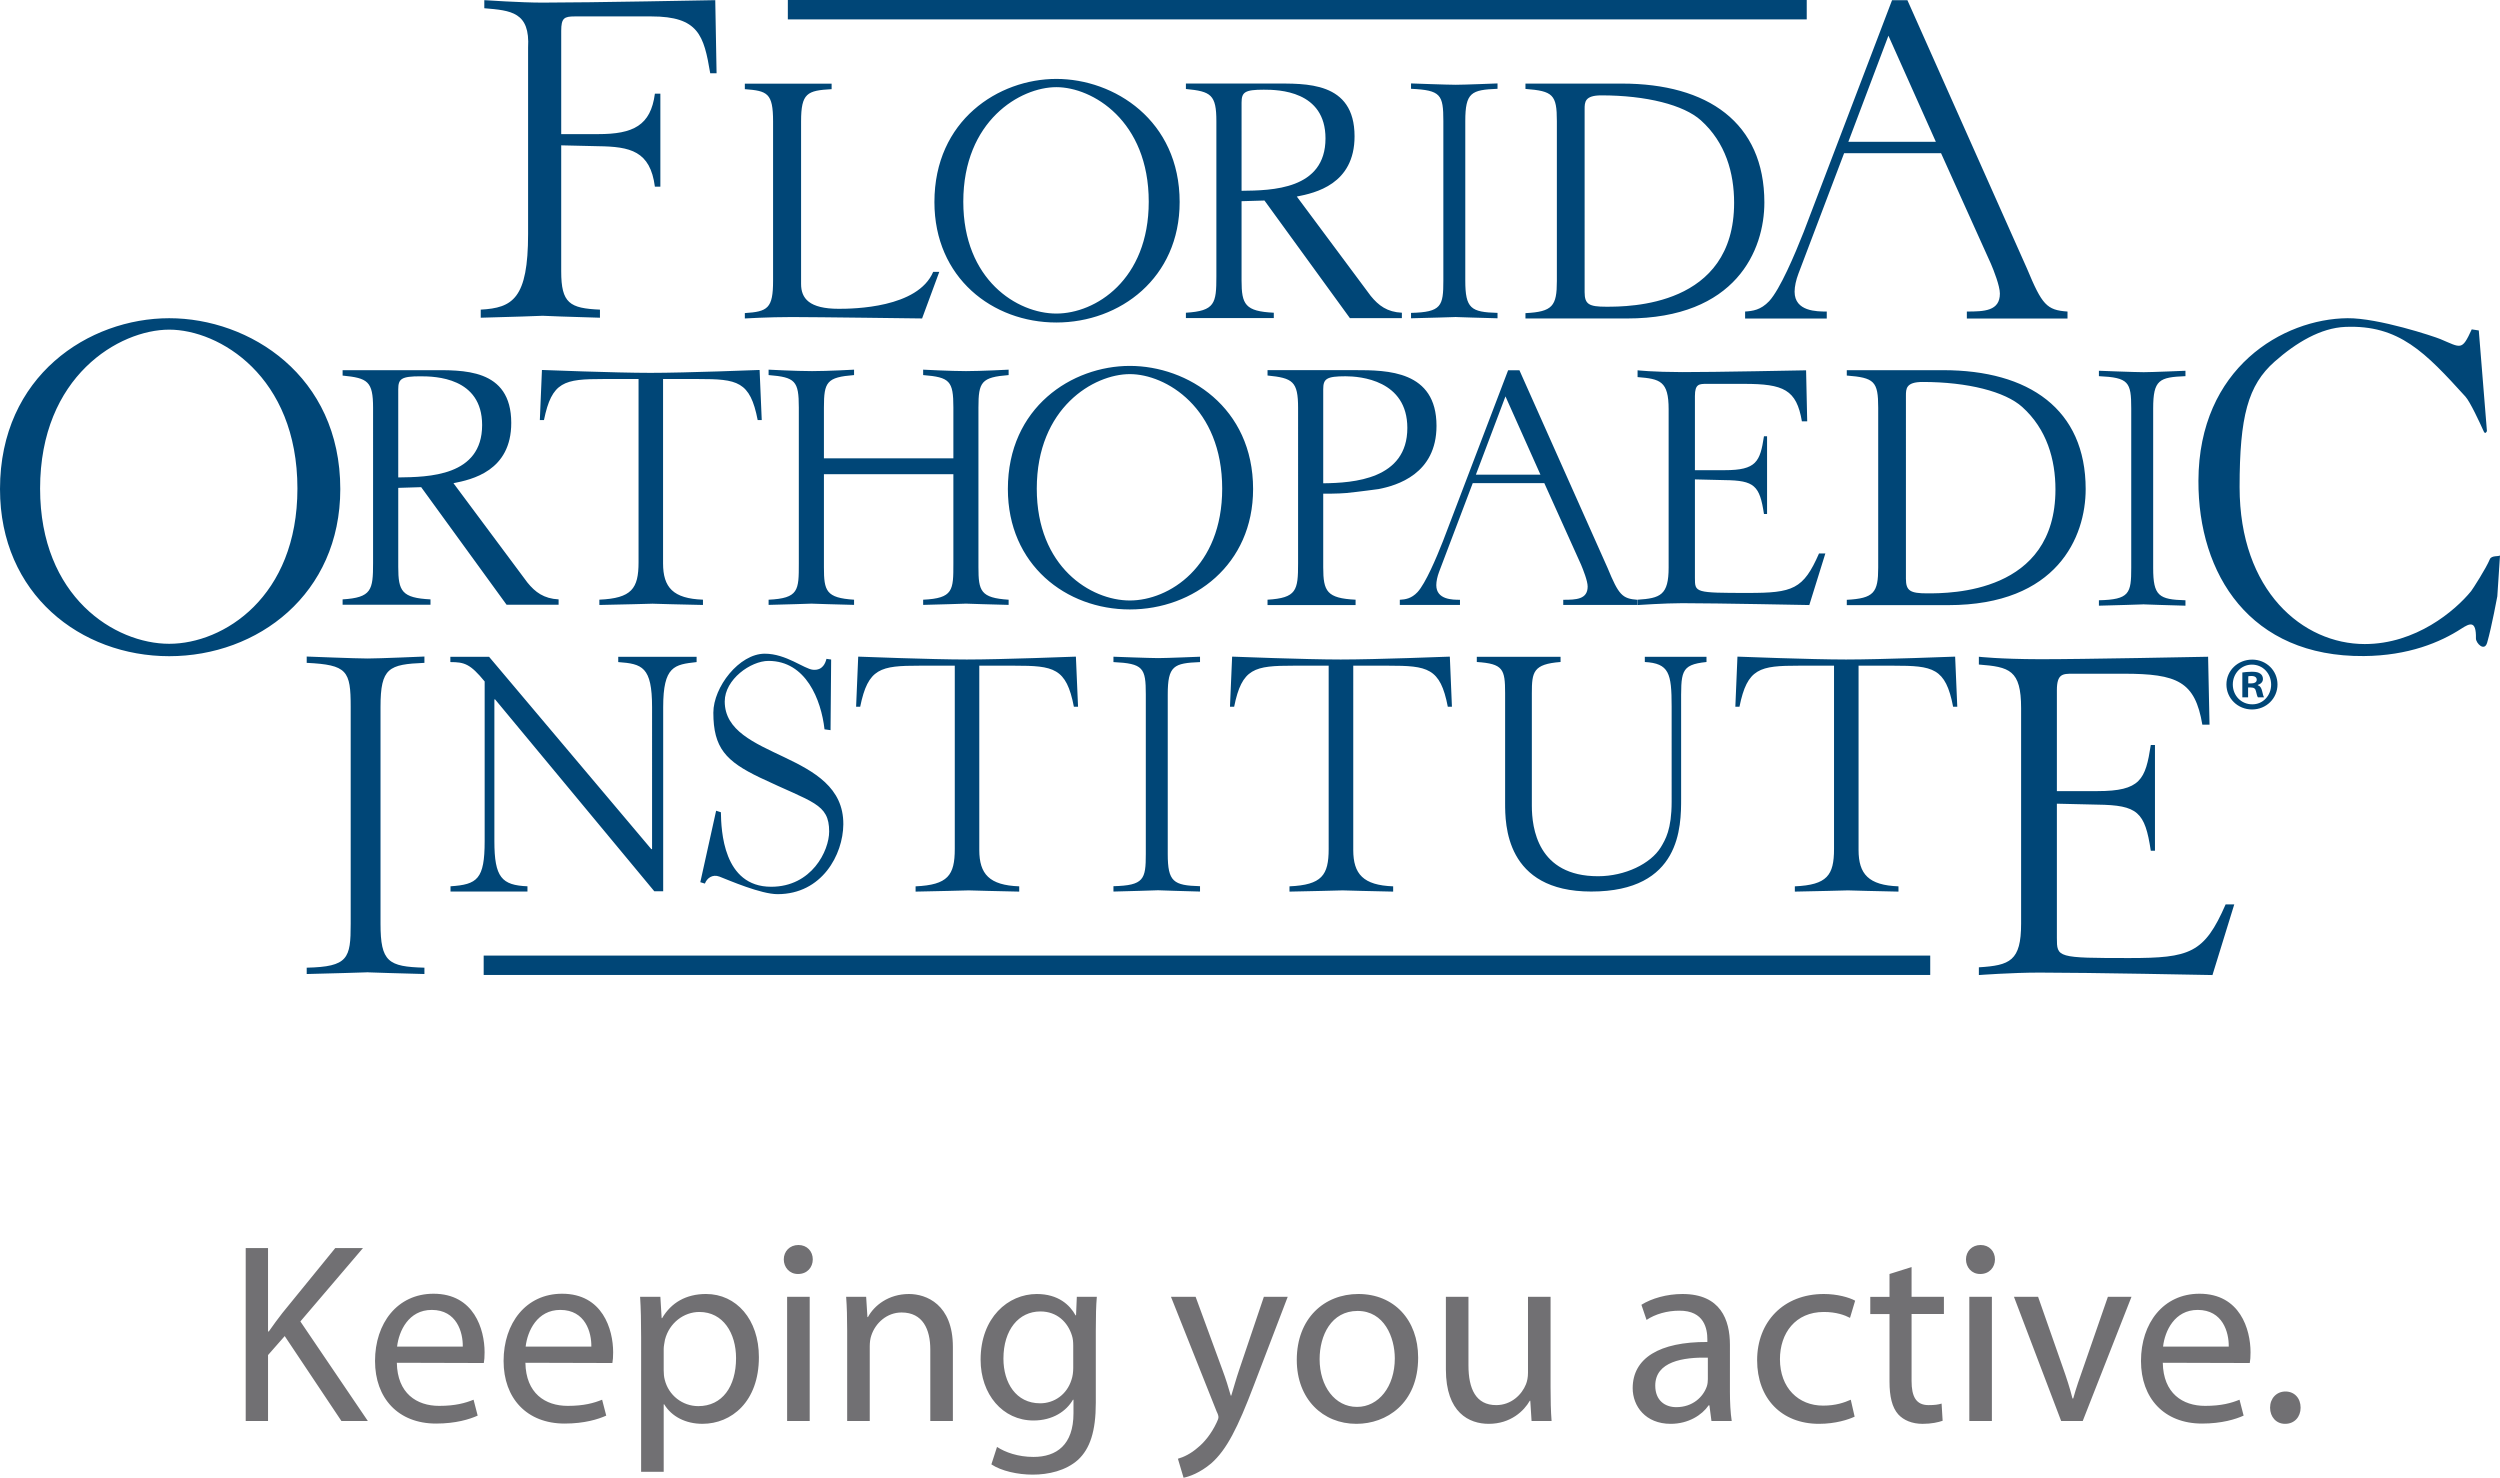 <svg xml:space="preserve" viewBox="0 0 311.769 184.282" height="184.282px" width="311.769px" y="0px" x="0px" version="1.1" xmlns="http://www.w3.org/2000/svg"><rect height="2.416" width="180.396" fill="#004677" y="119.169" x="60.318"></rect><path d="M150.518 120.384" fill="#004677"></path><path d="M81.669 23.276c-0.579-4.461-3.086-4.991-7.067-5.043l-4.615-0.108v15.713c0 3.979 1.058 4.612 4.832 4.775v1.009c0 0-10.51-0.299-7.078-0.299 3.447 0-7.79 0.299-7.79 0.299v-1.009c3.981-0.215 5.906-1.365 5.906-9.439V5.945c0.257-4.446-2.117-4.639-5.46-4.917V0.02c0 0 4.535 0.307 7.246 0.307 5.936 0 21.555-0.307 21.555-0.307l0.164 9.118h-0.792c-0.792-4.721-1.449-7.09-7.345-7.09h-9.541c-1.326 0-1.696 0.198-1.696 1.805v12.872h4.615c4.357 0 6.548-1.066 7.067-5.042h0.683v11.594H81.669zM0 60.989c0-14.16 11.104-21.305 21.104-21.305 9.997 0 21.333 7.145 21.333 21.305 0 13.114-10.298 20.843-21.333 20.843C10.067 81.832 0 74.104 0 60.989zM37.091 60.925c0-14.035-9.769-19.816-15.987-19.816C14.885 41.109 5 46.891 5 60.925c0 13.547 9.338 19.361 16.104 19.361C27.867 80.286 37.091 74.472 37.091 60.925zM116.529 25.198c0-10.206 8.002-15.357 15.204-15.357 7.206 0 15.378 5.151 15.378 15.357 0 9.454-7.425 15.021-15.378 15.021C123.785 40.219 116.529 34.652 116.529 25.198zM143.257 25.156c0-10.12-7.038-14.287-11.524-14.287 -4.481 0-11.603 4.167-11.603 14.287 0 9.758 6.731 13.948 11.603 13.948C136.61 39.104 143.257 34.914 143.257 25.156zM125.689 60.984c0-10.204 8.008-15.353 15.209-15.353 7.207 0 15.372 5.149 15.372 15.353 0 9.455-7.419 15.019-15.372 15.019C132.95 76.003 125.689 70.439 125.689 60.984zM152.417 60.942c0-10.117-7.038-14.287-11.52-14.287 -4.48 0-11.603 4.169-11.603 14.287 0 9.759 6.726 13.943 11.603 13.943S152.417 70.701 152.417 60.942zM309.746 53.812c-0.504-1.127-1.701-3.702-2.284-4.347 -4.996-5.5-8.271-8.977-14.987-8.698 -3.057 0.126-6.123 1.951-8.813 4.33 -3.323 2.943-4.367 6.826-4.367 15.647 0 12.978 7.898 19.574 15.609 19.574 6.351 0 11.242-4.125 13.261-6.596 0.188-0.235 1.869-2.841 2.334-3.977 0.208-0.507 1.113-0.321 1.271-0.475l-0.336 5.097c-0.01 0.02-0.688 3.764-1.262 5.765 -0.336 1.189-1.414 0.077-1.404-0.521 0.049-2.29-0.777-1.882-1.82-1.212 -2.611 1.696-6.598 3.375-12.157 3.417 -14.181 0.124-20.67-10.171-20.63-21.864 0.045-14.121 10.59-20.197 18.587-20.269 3.833-0.037 10.768 2.263 11.584 2.604 2.616 1.101 2.676 1.479 3.912-1.212l0.88 0.136 1.015 12.545C310.137 53.758 309.944 54.236 309.746 53.812zM275.911 121.596c0 0-15.53-0.307-21.555-0.307 -3.462 0-7.577 0.307-7.577 0.307v-0.965c3.873-0.24 5.268-0.786 5.268-5.443V88.313c0-4.775-1.455-5.142-5.268-5.44v-0.972c0 0 2.557 0.296 7.577 0.307 5.024 0.015 21.011-0.307 21.011-0.307l0.178 8.472h-0.896c-0.91-5.386-3.096-6.355-9.812-6.355h-6.331c-1.266 0-1.998 0-1.998 2.061v12.578h5.055c5.391 0 5.994-1.449 6.657-5.75h0.52v13.188h-0.52c-0.728-4.843-1.632-5.686-6.657-5.75l-5.055-0.118v16.715c0 2.48 0 2.534 9.021 2.534 7.567 0 9.363-0.581 12.023-6.691h1.078L275.911 121.596zM175.966 39.019c3.804-0.089 4.031-0.853 4.031-4.031v-19.88c0-3.319-0.316-3.86-4.031-4.034v-0.67c0 0 4.541 0.168 5.584 0.168 1.044 0 5.203-0.168 5.203-0.168v0.67c-3.264 0.134-4.021 0.438-4.021 4.034v19.88c0 3.494 0.707 3.942 4.021 4.031v0.673c0 0-6.775-0.178-5.203-0.178 1.568 0-5.584 0.178-5.584 0.178V39.019zM38.249 120.678c5.174-0.118 5.485-1.152 5.485-5.48V88.148c0-4.506-0.431-5.238-5.485-5.485v-0.787c0 0 6.173 0.245 7.597 0.245s7.083-0.245 7.083-0.245v0.787c-4.446 0.185-5.475 0.61-5.475 5.485v27.049c0 4.754 0.969 5.362 5.475 5.48v0.791c0 0-9.214-0.242-7.083-0.242s-7.597 0.242-7.597 0.242V120.678zM87.664 75.444c0 0-8.383-0.183-6.267-0.183 2.097 0-6.652 0.183-6.652 0.183v-0.661c4.026-0.175 4.887-1.377 4.887-4.659V47.267h-4.397c-4.867 0-6.42 0.299-7.399 5.122h-0.514l0.262-6.251c0 0 9.16 0.361 13.547 0.361 4.382 0 13.597-0.361 13.597-0.361l0.267 6.251H94.49c-0.94-4.867-2.537-5.122-7.409-5.122h-4.392v22.987c0 3.012 1.261 4.399 4.976 4.53V75.444zM204.203 75.439c0 0-6.488 0-4.169 0 2.325 0-5.085 0-5.085 0v-0.641c1.607 0 3.043-0.047 3.043-1.655 0-0.697-0.569-2.124-0.826-2.732l-4.58-10.164h-8.923l-4.199 11.072c-0.213 0.568-0.347 1.174-0.347 1.654 0 1.825 2.043 1.825 2.953 1.825v0.641c0 0-5.768 0-4.08 0 1.691 0-3.423 0-3.423 0v-0.641c0.692-0.047 1.435-0.136 2.211-0.959 0.999-1.086 2.345-4.254 3.17-6.351l8.126-21.314h1.41l10.995 24.658c1.385 3.356 1.815 3.831 3.724 3.967V75.439zM192.105 59.194l-4.362-9.761 -3.689 9.761H192.105zM257.833 39.722c0 0-8.646 0-5.94 0 2.711 0-6.612 0-6.612 0v-0.871c2.177 0 4.12-0.064 4.12-2.241 0-0.944-0.762-2.888-1.117-3.709l-6.218-13.792h-12.093l-5.698 15.026c-0.292 0.767-0.475 1.592-0.475 2.243 0 2.473 2.774 2.473 4.011 2.473v0.871c0 0-8.012 0-5.613 0 2.395 0-4.57 0-4.57 0v-0.871c0.939-0.064 1.943-0.178 3.002-1.298 1.355-1.472 3.181-5.772 4.299-8.611l11.024-28.919h1.914l14.907 33.457c1.89 4.548 2.469 5.193 5.06 5.372V39.722zM241.417 17.685l-5.916-13.233 -5 13.233H241.417zM174.824 39.67h-6.484L157.69 25.007l-2.858 0.084v9.887c0 2.997 0.444 3.848 4.021 4.021v0.67h-10.961V39c3.625-0.223 3.799-1.163 3.799-4.516V15.12c0-3.312-0.668-3.724-3.799-4.021v-0.678h10.922c3.977 0 10.109-0.312 10.109 6.578 0 5.992-4.922 7.068-7.201 7.513l9.215 12.387c0.983 1.209 2.057 2.016 3.887 2.1V39.67zM154.832 23.795c3.76-0.044 10.467-0.133 10.467-6.534 0-5.95-5.861-6.076-7.693-6.076 -2.373 0-2.773 0.307-2.773 1.615V23.795zM190.236 39.051c3.383-0.17 3.917-0.885 3.917-4.003V15.101c0-3.304-0.489-3.747-3.917-4.011v-0.666h12.023c10.688 0 17.771 4.854 17.771 14.826 0 5.925-3.521 14.467-17.148 14.467h-12.646V39.051zM197.615 36.43c0 1.513 0.535 1.82 2.676 1.82 2.85 0 15.967 0 15.967-12.956 0-3.739-1.068-7.525-4.146-10.29 -2.137-1.919-6.791-3.111-12.404-3.111 -2.093 0-2.093 0.848-2.093 1.738V36.43zM167.89 61.484c-0.975 0.094-2.874 0.084-2.874 0.084v9.187c0 3.004 0.455 3.855 4.036 4.033v0.666h-10.981v-0.666c3.632-0.222 3.81-1.162 3.81-4.525V50.865c0-3.319-0.673-3.722-3.81-4.036v-0.67h10.937c3.986 0 10.135 0.047 10.135 6.947 0 6.004-4.937 7.439-7.217 7.884C171.925 60.989 169.458 61.331 167.89 61.484zM165.016 60.27c3.769-0.042 10.49-0.489 10.49-6.899 0-5.962-5.87-6.447-7.706-6.447 -2.373 0-2.784 0.312-2.784 1.615V60.27zM103.709 11.119c-3.047 0.171-3.808 0.478-3.808 4.024v20.269c0 1.793 0.994 3.099 4.703 3.099 1.83 0 9.857-0.102 11.771-4.607h0.762l-2.146 5.81c0 0-13.329-0.176-16.248-0.176 -2.933 0-5.856 0.176-5.856 0.176v-0.67c2.854-0.181 3.521-0.581 3.521-4.031V15.143c0-3.546-0.712-3.811-3.521-4.024v-0.682h10.822V11.119zM95.85 74.789c3.769-0.183 3.769-1.169 3.769-4.535V50.815c0-3.324-0.445-3.771-3.769-4.041V46.1c0 0 3.413 0.18 5.42 0.18 1.999 0 5.238-0.18 5.238-0.18v0.675c-3.413 0.27-3.759 0.856-3.759 4.041v6.343h16.144v-6.343c0-3.324-0.45-3.771-3.769-4.041V46.1c0 0 3.442 0.18 5.342 0.18 1.899 0 5.317-0.18 5.317-0.18v0.675c-3.408 0.27-3.764 0.856-3.764 4.041v19.93c0 2.958 0.262 3.818 3.764 4.043v0.646c0 0-7.003-0.18-5.317-0.18s-5.342 0.18-5.342 0.18v-0.646c3.769-0.183 3.769-1.169 3.769-4.535V59.137H102.75v11.608c0 2.958 0.262 3.818 3.759 4.043v0.646c0 0-7.078-0.18-5.317-0.18s-5.341 0.18-5.341 0.18V74.789zM103.576 91.057l-0.752-0.104c-0.42-3.702-2.32-8.534-6.984-8.534 -2.216 0-5.46 2.303-5.46 5.062 0 7.283 14.863 6.133 14.789 15.322 -0.03 3.779-2.661 8.705-8.2 8.705 -2.078 0-6.015-1.709-7.246-2.188 -0.875-0.337-1.573 0.205-1.815 0.87l-0.574-0.173 1.973-8.913 0.594 0.191c0.04 2.252 0.272 9.291 6.271 9.291 5.06 0 7.231-4.491 7.231-6.888 0-3.502-2.077-3.605-8.641-6.731 -4.239-2.035-5.802-3.695-5.802-8.094 0-3.184 3.22-7.353 6.415-7.353 2.651 0 4.912 1.899 6.004 2.003 1.247 0.113 1.563-0.883 1.687-1.36l0.584 0.084L103.576 91.057zM212.814 82.557c-3.334 0.344-3.165 1.248-3.165 5.539v11.478c0 3.47 0 11.608-11.213 11.608 -10.737 0-10.737-8.443-10.737-11.047V86.449c0-3.008-0.248-3.678-3.531-3.893v-0.646h10.445v0.646c-3.422 0.26-3.581 1.248-3.581 3.893v14.034c0 2.774 0.723 8.789 8.255 8.789 3.379 0 6.563-1.563 7.82-3.599 0.568-0.951 1.359-2.201 1.359-5.707V88.096c0-4.135-0.316-5.366-3.344-5.539v-0.646h7.691V82.557zM86.873 82.566c-2.77 0.312-4.169 0.484-4.169 5.623v22.957h-1.108L61.742 87.219h-0.089v17.684c0 4.525 0.92 5.492 4.125 5.624v0.657h-9.595v-0.657c3.338-0.22 4.258-0.878 4.258-5.624v-19.92c-1.8-2.195-2.522-2.416-4.278-2.416v-0.655h4.832l20.229 23.983h0.094V88.189c0-5.055-1.241-5.402-4.219-5.623v-0.655h9.773V82.566z" fill="#004677"></path><rect height="2.419" width="127.064" fill="#004677" x="98.249"></rect><path d="M161.781 1.222" fill="#004677"></path><path d="M138.855 110.516c3.809-0.094 4.036-0.853 4.036-4.03V86.598c0-3.316-0.316-3.854-4.036-4.031v-0.67c0 0 4.541 0.173 5.584 0.173 1.049 0 5.213-0.173 5.213-0.173v0.67c-3.269 0.133-4.025 0.442-4.025 4.031v19.888c0 3.491 0.707 3.937 4.025 4.03v0.668c0 0-6.775-0.183-5.213-0.183 1.573 0-5.584 0.183-5.584 0.183V110.516zM261.75 74.858c3.809-0.089 4.031-0.848 4.031-4.031V50.941c0-3.311-0.312-3.853-4.031-4.031v-0.673c0 0 4.541 0.178 5.584 0.178 1.044 0 5.209-0.178 5.209-0.178v0.673c-3.27 0.133-4.026 0.445-4.026 4.031v19.886c0 3.497 0.708 3.942 4.026 4.031v0.675c0 0-6.776-0.186-5.209-0.186 1.568 0-5.584 0.186-5.584 0.186V74.858zM230.308 74.801c3.379-0.181 3.918-0.888 3.918-4.011V50.838c0-3.292-0.49-3.737-3.918-4.004v-0.67h12.02c10.688 0 17.771 4.86 17.771 14.831 0 5.923-3.517 14.47-17.147 14.47h-12.643V74.801zM237.683 72.172c0 1.516 0.539 1.825 2.67 1.825 2.85 0 15.977 0 15.977-12.956 0-3.742-1.074-7.525-4.145-10.291 -2.137-1.919-6.797-3.116-12.41-3.116 -2.092 0-2.092 0.846-2.092 1.736V72.172zM69.661 75.412h-6.489l-10.648-14.66 -2.859 0.089v9.875c0 3.005 0.445 3.853 4.021 4.031v0.666h-10.96v-0.666c3.621-0.225 3.799-1.165 3.799-4.518V50.86c0-3.314-0.668-3.714-3.799-4.023v-0.673h10.921c3.977 0 10.11-0.309 10.11 6.581 0 5.995-4.921 7.062-7.207 7.513l9.219 12.385c0.979 1.209 2.053 2.011 3.893 2.104V75.412zM49.664 59.54c3.759-0.049 10.461-0.133 10.461-6.531 0-5.947-5.856-6.081-7.691-6.081 -2.369 0-2.77 0.31-2.77 1.61V59.54zM127.104 111.191c0 0-8.383-0.178-6.276-0.178 2.112 0-6.647 0.178-6.647 0.178v-0.658c4.031-0.178 4.887-1.377 4.887-4.658V83.017h-4.392c-4.872 0-6.425 0.294-7.404 5.122h-0.509l0.262-6.252c0 0 9.17 0.359 13.542 0.359 4.377 0 13.606-0.359 13.606-0.359l0.268 6.252h-0.52c-0.93-4.87-2.533-5.122-7.404-5.122h-4.392V106c0 3.013 1.261 4.4 4.98 4.533V111.191zM173.736 111.191c0 0-8.383-0.178-6.276-0.178s-6.652 0.178-6.652 0.178v-0.658c4.03-0.178 4.887-1.377 4.887-4.658V83.017h-4.382c-4.873 0-6.437 0.294-7.406 5.122h-0.52l0.268-6.252c0 0 9.171 0.359 13.543 0.359 4.373 0 13.607-0.359 13.607-0.359l0.262 6.252h-0.515c-0.93-4.87-2.532-5.122-7.409-5.122h-4.382V106c0 3.013 1.257 4.4 4.976 4.533V111.191zM236.753 111.191c0 0-8.384-0.178-6.277-0.178 2.112 0-6.646 0.178-6.646 0.178v-0.658c4.03-0.178 4.887-1.377 4.887-4.658V83.017h-4.388c-4.872 0-6.43 0.294-7.404 5.122h-0.515l0.263-6.252c0 0 9.165 0.359 13.542 0.359s13.606-0.359 13.606-0.359l0.267 6.252h-0.52c-0.93-4.87-2.527-5.122-7.403-5.122h-4.388V106c0 3.013 1.257 4.4 4.977 4.533V111.191zM225.634 75.454c0 0-11.416-0.228-15.848-0.232 -2.146 0-5.568 0.232-5.568 0.232v-0.666c2.849-0.178 3.873-0.579 3.873-4.003V51.028c0-3.514-1.068-3.779-3.873-4.001v-0.846c0 0 1.875 0.215 5.568 0.223 3.695 0.012 15.447-0.223 15.447-0.223l0.139 6.36h-0.663c-0.668-3.961-2.28-4.669-7.212-4.669h-4.654c-0.934 0-1.473 0-1.473 1.509v9.254h3.719c3.962 0 4.407-1.068 4.892-4.231h0.386v9.697h-0.386c-0.534-3.562-1.196-4.182-4.892-4.227l-3.719-0.089v12.288c0 1.83 0 1.87 6.632 1.87 5.564 0 6.885-0.43 8.844-4.926h0.791L225.634 75.454z" fill="#004677"></path><path d="M284.021 85.358c0 1.739-1.398 3.118-3.175 3.118s-3.194-1.379-3.194-3.118c0-1.738 1.418-3.099 3.214-3.099C282.623 82.26 284.021 83.62 284.021 85.358zM278.447 85.358c0 1.38 1.039 2.476 2.419 2.476 1.341 0.02 2.361-1.096 2.361-2.456 0-1.38-1.021-2.494-2.4-2.494C279.486 82.884 278.447 83.998 278.447 85.358zM280.355 86.965h-0.719v-3.099c0.283-0.038 0.681-0.095 1.19-0.095 0.587 0 0.851 0.095 1.059 0.246 0.189 0.132 0.321 0.358 0.321 0.66 0 0.379-0.283 0.625-0.643 0.738v0.037c0.303 0.096 0.453 0.34 0.548 0.756 0.095 0.473 0.171 0.643 0.227 0.756h-0.756c-0.094-0.113-0.151-0.377-0.245-0.756 -0.057-0.321-0.245-0.473-0.643-0.473h-0.34V86.965zM280.374 85.227h0.341c0.396 0 0.717-0.132 0.717-0.453 0-0.283-0.207-0.473-0.66-0.473 -0.189 0-0.322 0.02-0.397 0.038V85.227z" fill="#004677"></path><path d="M30.641 155.645h2.784v10.399h0.096c0.576-0.832 1.152-1.6 1.696-2.304l6.592-8.096h3.456l-7.807 9.151 8.415 12.415h-3.295l-7.072-10.591 -2.08 2.367v8.224h-2.784V155.645zM49.489 169.947c0.064 3.808 2.464 5.376 5.28 5.376 2.016 0 3.264-0.353 4.288-0.769l0.512 1.984c-0.992 0.448-2.72 0.992-5.184 0.992 -4.736 0-7.616-3.168-7.616-7.808 0-4.704 2.784-8.384 7.295-8.384 5.056 0 6.368 4.448 6.368 7.296 0 0.576-0.032 1.023-0.096 1.344L49.489 169.947zM57.712 167.932c0.032-1.76-0.736-4.576-3.872-4.576 -2.88 0-4.096 2.624-4.32 4.576H57.712zM65.521 169.947c0.064 3.808 2.464 5.376 5.28 5.376 2.016 0 3.264-0.353 4.288-0.769l0.512 1.984c-0.992 0.448-2.72 0.992-5.184 0.992 -4.736 0-7.616-3.168-7.616-7.808 0-4.704 2.784-8.384 7.295-8.384 5.056 0 6.368 4.448 6.368 7.296 0 0.576-0.032 1.023-0.096 1.344L65.521 169.947zM73.744 167.932c0.032-1.76-0.736-4.576-3.872-4.576 -2.88 0-4.096 2.624-4.32 4.576H73.744zM79.953 166.779c0-1.983-0.032-3.583-0.128-5.056h2.528l0.16 2.656h0.064c1.12-1.92 2.976-3.008 5.472-3.008 3.776 0 6.592 3.168 6.592 7.871 0 5.568-3.424 8.319-7.04 8.319 -2.08 0-3.84-0.896-4.768-2.432h-0.064v8.416h-2.816V166.779zM82.769 170.907c0 0.384 0.032 0.8 0.128 1.152 0.48 1.951 2.208 3.296 4.191 3.296 2.976 0 4.704-2.433 4.704-5.984 0-3.104-1.6-5.759-4.576-5.759 -1.92 0-3.744 1.344-4.288 3.455 -0.064 0.384-0.16 0.8-0.16 1.152V170.907zM99.504 158.876c-1.056 0-1.76-0.832-1.76-1.823 0-0.992 0.736-1.792 1.824-1.792s1.792 0.8 1.792 1.792c0 0.991-0.704 1.823-1.824 1.823H99.504zM98.16 177.211v-15.487h2.816v15.487H98.16zM105.648 165.916c0-1.632-0.032-2.912-0.128-4.192h2.496l0.16 2.528h0.064c0.768-1.44 2.56-2.88 5.12-2.88 2.144 0 5.472 1.28 5.472 6.592v9.247h-2.816v-8.928c0-2.495-0.928-4.607-3.584-4.607 -1.824 0-3.264 1.312-3.775 2.88 -0.128 0.352-0.192 0.864-0.192 1.312v9.344h-2.816V165.916zM136.655 174.939c0 3.583-0.735 5.728-2.208 7.104 -1.535 1.376-3.712 1.855-5.664 1.855 -1.856 0-3.904-0.448-5.151-1.28l0.704-2.176c1.024 0.672 2.624 1.248 4.544 1.248 2.879 0 4.991-1.504 4.991-5.439v-1.696h-0.064c-0.831 1.44-2.527 2.592-4.927 2.592 -3.84 0-6.592-3.264-6.592-7.583 0-5.248 3.424-8.191 7.008-8.191 2.688 0 4.128 1.376 4.831 2.656h0.064l0.096-2.305h2.496c-0.096 1.088-0.128 2.336-0.128 4.225V174.939zM133.839 167.804c0-0.448-0.033-0.864-0.16-1.248 -0.512-1.664-1.856-3.008-3.936-3.008 -2.688 0-4.608 2.271-4.608 5.888 0 3.008 1.568 5.567 4.576 5.567 1.76 0 3.328-1.088 3.904-2.912 0.16-0.447 0.225-0.991 0.225-1.503V167.804zM149.103 161.724l3.359 9.151c0.385 1.024 0.768 2.24 1.023 3.168h0.064c0.289-0.928 0.607-2.111 0.992-3.231l3.072-9.088h2.975l-4.223 11.04c-2.016 5.312-3.393 8.031-5.312 9.727 -1.407 1.185-2.752 1.664-3.455 1.792l-0.704-2.367c0.704-0.192 1.632-0.641 2.464-1.376 0.768-0.608 1.695-1.696 2.367-3.136 0.129-0.288 0.225-0.48 0.225-0.672 0-0.16-0.064-0.385-0.225-0.704l-5.695-14.304H149.103zM169.142 177.562c-4.16 0-7.424-3.071-7.424-7.967 0-5.184 3.424-8.224 7.68-8.224 4.447 0 7.455 3.231 7.455 7.936 0 5.76-3.998 8.255-7.68 8.255H169.142zM169.238 175.451c2.688 0 4.705-2.528 4.705-6.048 0-2.624-1.312-5.919-4.641-5.919 -3.295 0-4.736 3.071-4.736 6.015 0 3.393 1.92 5.952 4.641 5.952H169.238zM193.367 172.987c0 1.6 0.031 3.008 0.127 4.224h-2.496l-0.16-2.527h-0.062c-0.705 1.247-2.369 2.879-5.121 2.879 -2.432 0-5.342-1.376-5.342-6.783v-9.056h2.814v8.544c0 2.943 0.928 4.96 3.457 4.96 1.887 0 3.199-1.312 3.711-2.592 0.16-0.385 0.256-0.896 0.256-1.44v-9.472h2.816V172.987zM215.734 173.499c0 1.344 0.064 2.656 0.225 3.712h-2.527l-0.256-1.952h-0.098c-0.83 1.216-2.527 2.304-4.734 2.304 -3.137 0-4.736-2.207-4.736-4.447 0-3.744 3.328-5.792 9.312-5.76v-0.319c0-1.28-0.354-3.616-3.521-3.584 -1.471 0-2.975 0.416-4.062 1.151l-0.641-1.888c1.279-0.8 3.168-1.344 5.119-1.344 4.768 0 5.92 3.231 5.92 6.336V173.499zM212.982 169.308c-3.07-0.064-6.559 0.479-6.559 3.487 0 1.856 1.215 2.688 2.623 2.688 2.049 0 3.359-1.28 3.809-2.592 0.096-0.288 0.127-0.608 0.127-0.896V169.308zM231.287 176.667c-0.736 0.352-2.369 0.896-4.447 0.896 -4.672 0-7.713-3.167-7.713-7.935 0-4.769 3.264-8.256 8.32-8.256 1.664 0 3.135 0.416 3.904 0.832l-0.641 2.144c-0.672-0.352-1.729-0.735-3.264-0.735 -3.553 0-5.473 2.655-5.473 5.887 0 3.584 2.305 5.792 5.377 5.792 1.6 0 2.654-0.384 3.455-0.736L231.287 176.667zM238.388 158.013v3.711h4.033v2.145h-4.033v8.352c0 1.92 0.545 3.008 2.113 3.008 0.768 0 1.215-0.064 1.631-0.192l0.129 2.144c-0.545 0.192-1.408 0.384-2.496 0.384 -1.312 0-2.369-0.447-3.041-1.184 -0.768-0.864-1.088-2.239-1.088-4.063v-8.447h-2.398v-2.145h2.398v-2.848L238.388 158.013zM246.933 158.876c-1.057 0-1.76-0.832-1.76-1.823 0-0.992 0.736-1.792 1.824-1.792s1.791 0.8 1.791 1.792c0 0.991-0.703 1.823-1.824 1.823H246.933zM245.589 177.211v-15.487h2.814v15.487H245.589zM254.166 161.724l3.039 8.672c0.512 1.439 0.928 2.72 1.248 4h0.096c0.352-1.28 0.801-2.561 1.312-4l3.008-8.672h2.943l-6.08 15.487h-2.688l-5.887-15.487H254.166zM269.716 169.947c0.064 3.808 2.465 5.376 5.281 5.376 2.016 0 3.264-0.353 4.287-0.769l0.512 1.984c-0.992 0.448-2.721 0.992-5.184 0.992 -4.736 0-7.615-3.168-7.615-7.808 0-4.704 2.783-8.384 7.295-8.384 5.057 0 6.367 4.448 6.367 7.296 0 0.576-0.031 1.023-0.096 1.344L269.716 169.947zM277.941 167.932c0.031-1.76-0.736-4.576-3.873-4.576 -2.879 0-4.096 2.624-4.318 4.576H277.941zM284.951 177.562c-1.088 0-1.855-0.863-1.855-2.016 0-1.151 0.799-2.016 1.92-2.016 1.119 0 1.887 0.832 1.887 2.016 0 1.152-0.768 2.016-1.92 2.016H284.951z" fill="#717073"></path></svg>